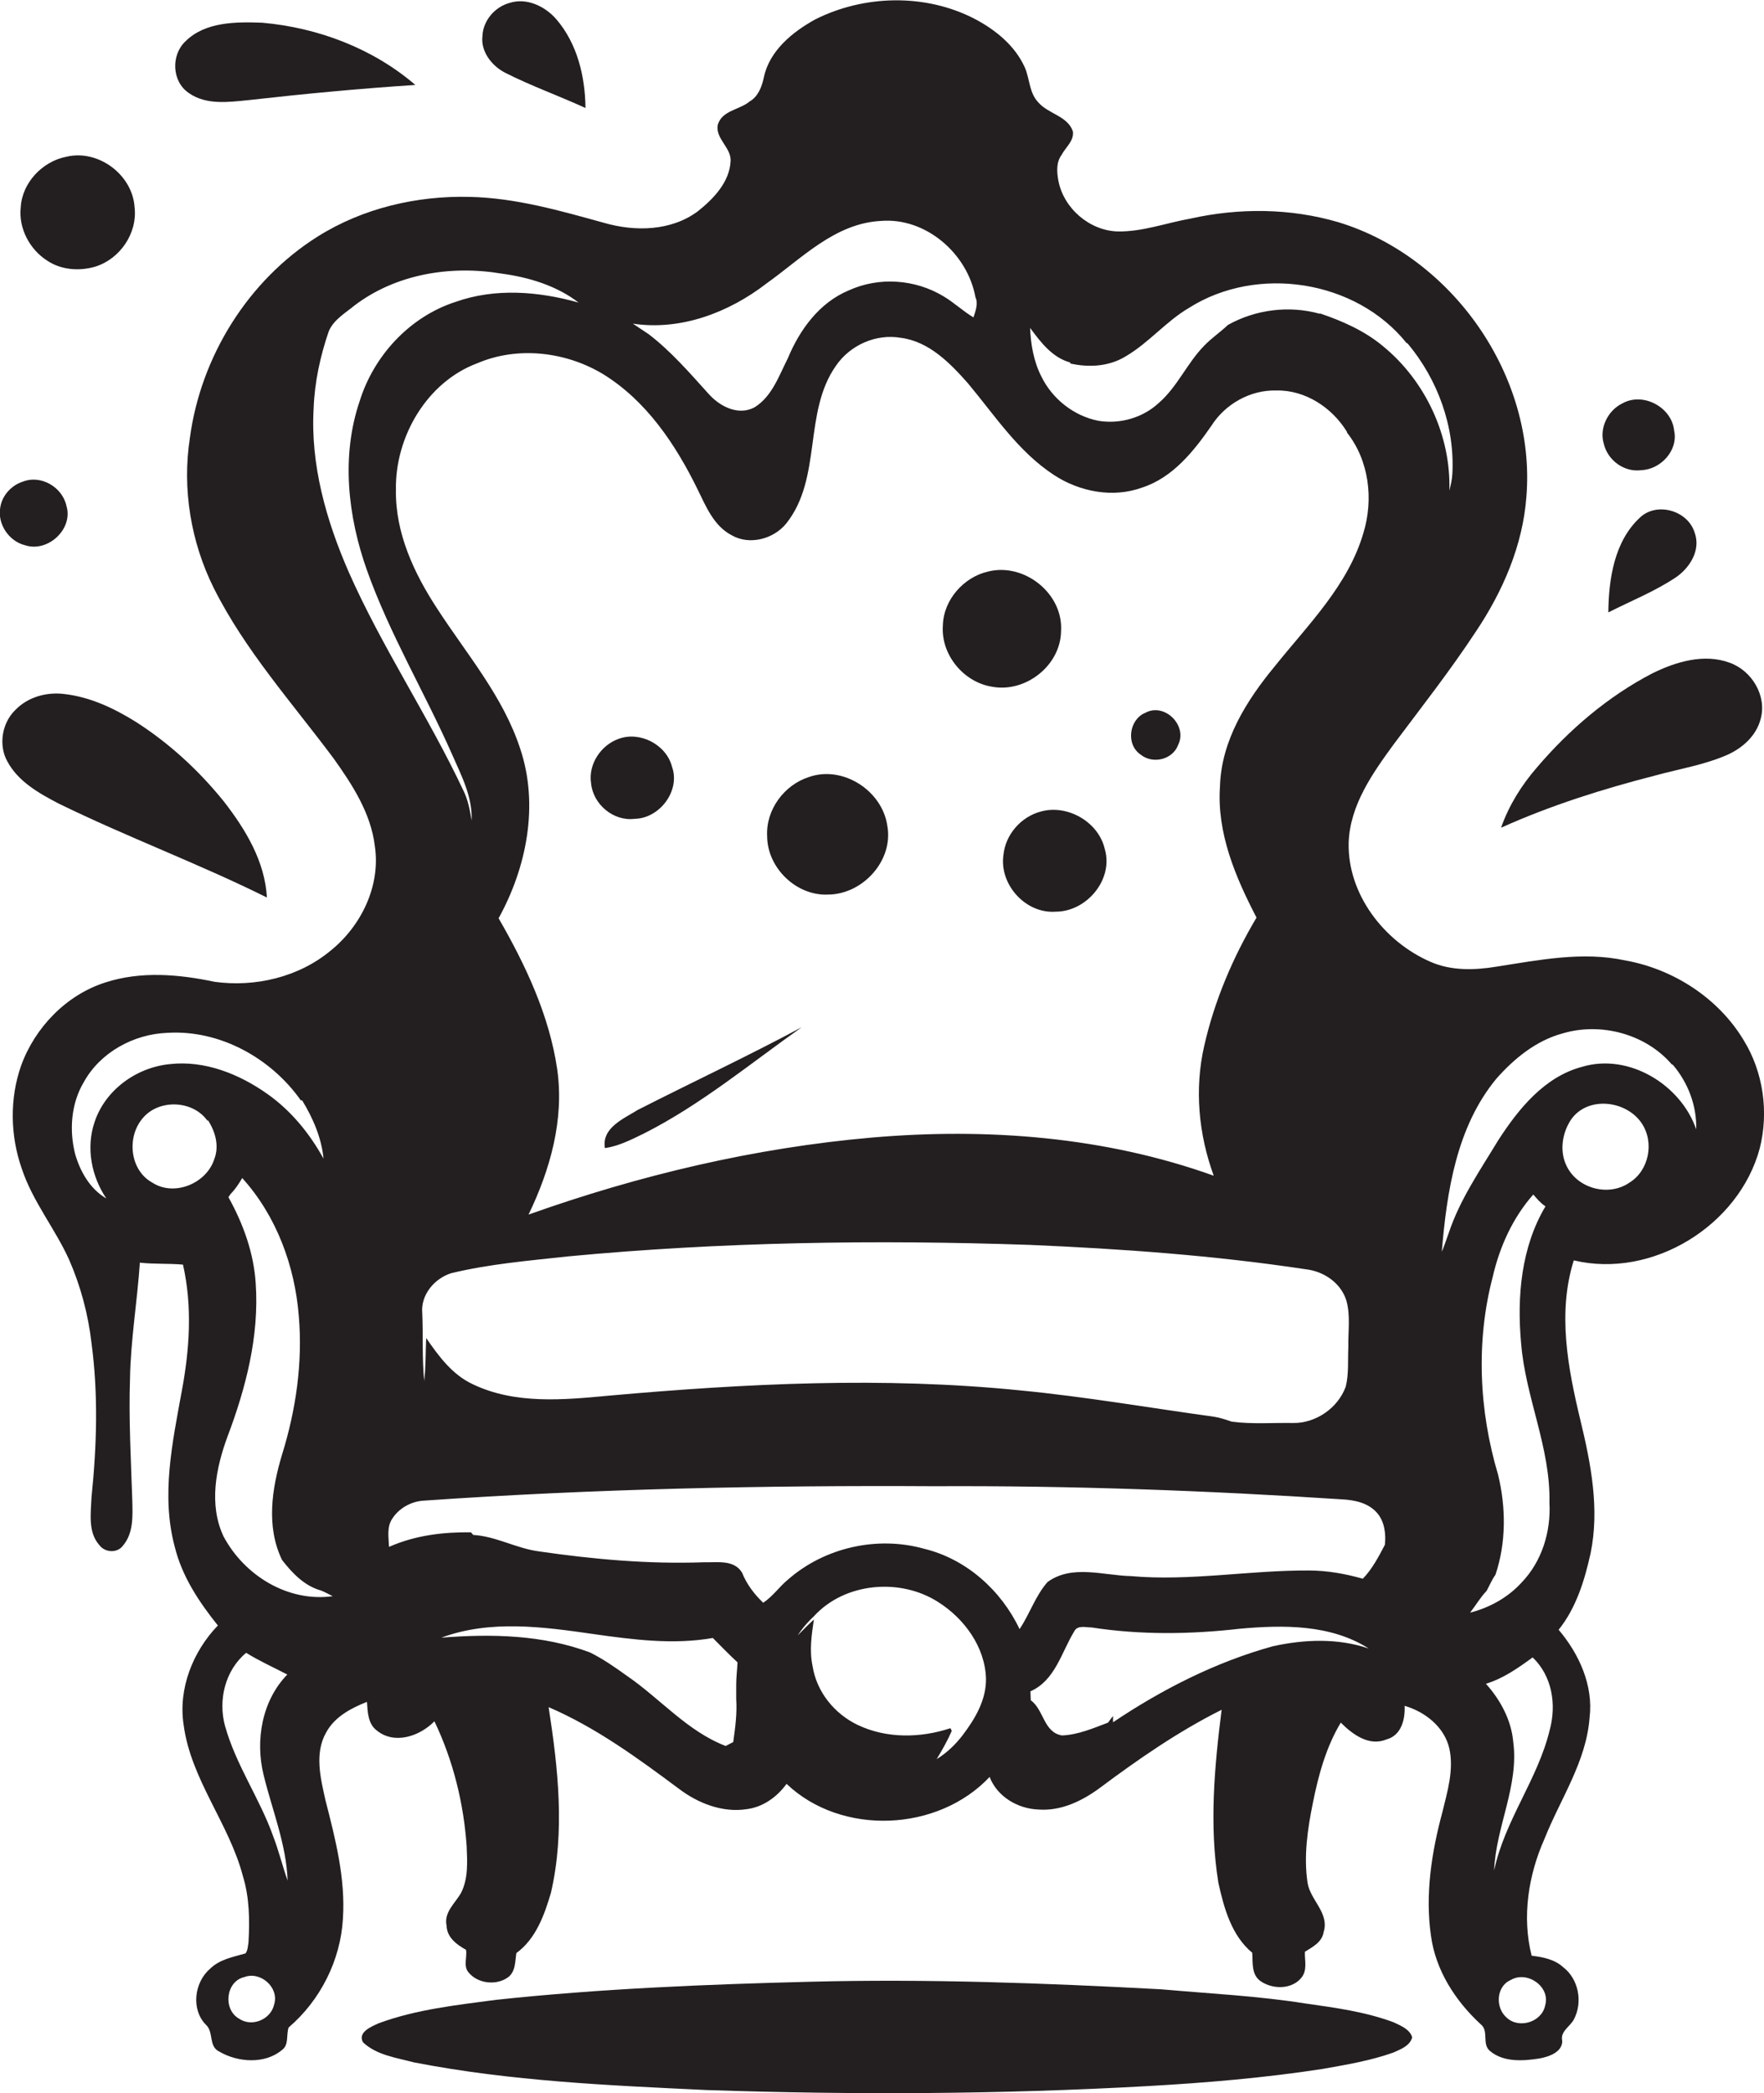 <?xml version="1.0" encoding="utf-8"?>
<!-- Generator: Adobe Illustrator 19.2.0, SVG Export Plug-In . SVG Version: 6.00 Build 0)  -->
<svg version="1.1" id="Layer_1" xmlns="http://www.w3.org/2000/svg" xmlns:xlink="http://www.w3.org/1999/xlink" x="0px" y="0px"
	 viewBox="0 0 536 635.7" enable-background="new 0 0 536 635.7" xml:space="preserve">
<g>
	<path fill="#231F20" d="M529.8,315.9c-7.7-12.8-21.4-21.6-36-24.2c-13-2.8-26.2-0.1-39.1,1.9c-6.7,1.1-13.8,1.3-20.1-1.5
		c-14-6.1-25.2-20.5-24.8-36.2c0.4-11.4,7.3-21.1,13.8-30c8.4-11.2,17.1-22.3,24.8-34c8.2-12.2,14.3-26.2,15.4-41
		c3-36.5-22.3-72.8-57.1-83.4c-14.6-4.3-30.2-4.4-45-1.1c-7.3,1.3-14.5,4-22,3.9c-8.6-0.2-16.5-7-18.1-15.4c-0.5-2.7-0.7-5.6,1-7.9
		c1.2-2.3,3.8-4.2,3.4-7.1c-1.6-4.7-7.5-5.3-10.5-8.8c-2.8-2.9-2.6-7.2-4.1-10.6c-3-6.7-9-11.5-15.3-14.8
		c-14.9-7.7-33.5-7.3-48.4,0.2c-6.9,3.8-13.9,9.5-15.6,17.6c-0.6,2.8-1.7,5.8-4.3,7.3c-3.1,2.6-8.4,2.7-9.7,7.1
		c-0.8,4.2,4.1,6.9,3.9,11c-0.3,6.4-5.2,11.5-10,15.3c-8.1,6-19,6.2-28.4,3.5c-13.4-3.7-26.9-7.6-40.9-7.9c-16-0.4-32.4,3.4-46.1,12
		C75.4,85.1,61,108.3,57.7,133c-2.4,15.5,0.3,31.7,7.3,45.7c9.5,18.9,23.8,34.8,36.4,51.7c5.7,8,11.3,16.6,12.5,26.6
		c1.8,12-4.1,24.2-13.4,31.7c-9.7,8.1-23,11.2-35.3,9.5c-10.9-2.3-22.4-3.3-33.2,0.2c-11.9,3.8-21.4,13.7-25.6,25.3
		c-3.5,10-3.3,21.2,0.2,31.2c3.3,10,10.1,18.2,14.4,27.7c3.5,8,5.8,16.6,6.8,25.3c2.1,15.6,1.6,31.4,0,46.9
		c-0.2,4.9-1.1,10.6,2.4,14.5c1.7,2.3,5.5,2.5,7.2,0.1c3.2-3.8,2.9-9,2.8-13.6c-0.4-12.3-1.1-24.6-0.7-37c0.2-11.8,2.2-23.5,3-35.3
		c4.4,0.5,8.8,0.2,13.1,0.6c2.9,12.7,2,25.9-0.4,38.6c-2.8,15.4-6.3,31.5-2.1,47.1c2.2,9,7.4,16.8,13.1,23.9
		c-7.6,7.9-12.1,19.2-10.4,30.2c2.2,16.6,13.8,29.9,18,45.9c2,6.5,2.1,13.4,1.7,20.2c-0.2,1.1-0.2,2.4-0.9,3.3
		c-3.8,1.1-7.9,1.8-10.8,4.7c-4.8,4.1-5.8,12.4-1.2,17c2.4,2.2,0.7,6.5,4,8.1c5.6,3.3,13.8,3.9,19-0.4c2.3-1.6,1.3-4.6,2.1-6.9
		c9.6-8.2,15.8-20.4,16.5-33.1c0.8-12.2-2.3-24.2-5.3-35.9c-1.5-6.7-3.4-14.3,0.2-20.6c2.6-4.8,7.6-7.4,12.4-9.3
		c0.2,3,0.3,6.7,3,8.7c5.4,4.4,13.1,1.7,17.5-2.8c5.7,11.9,8.9,24.9,9.8,38c0.2,4.7,0.5,9.8-1.7,14.1c-1.8,3.2-5.3,5.9-4.4,10
		c0.1,3.5,3,5.7,5.9,7.3c0.4,2.2-0.9,5,0.8,6.9c2.8,3.4,8.4,4,11.9,1.5c2.4-1.7,2.2-4.9,2.6-7.4c5.9-4.3,8.5-11.5,10.5-18.3
		c4.3-18.5,2.2-37.8-0.7-56.4c14.4,6.2,27.1,15.5,39.6,24.8c5.8,4.4,13.2,7.3,20.5,6.2c5-0.6,9.3-3.7,12.2-7.7
		c16.7,15.9,46,14.6,61.7-2.1c2.3,6,8.6,9.7,14.9,9.9c6.8,0.5,13.2-2.6,18.5-6.5c11.8-8.8,23.9-17.2,37.1-23.8
		c-2.2,17.3-3.8,35.1-1,52.5c1.7,7.7,4,16.1,10.3,21.3c0.2,3-0.3,6.6,2.5,8.6c3.7,2.6,9.6,2.6,12.5-1.1c1.8-2.3,0.9-5.2,1-7.8
		c2.4-1.5,5.2-2.9,5.7-6c1.8-5.8-4.1-9.7-4.9-15c-1.2-8,0-16.2,1.6-24.1c1.7-8.5,4-17,8.5-24.5c3.6,3.6,8.6,7.3,13.9,5.1
		c4.5-1.2,5.7-6.1,5.5-10.2c6.2,1.8,12.1,6.4,13.6,13c1.4,6.5-0.6,13-2.1,19.2c-3.3,12.2-5.3,25-3.5,37.6
		c1.4,10.5,7.4,19.8,15.1,26.9c2.6,2,0.3,6,2.8,8.1c4.1,3.5,10.1,3.1,15.1,2.3c2.8-0.5,6.9-1.9,6.9-5.3c-0.7-2.9,2.3-4.3,3.5-6.5
		c2.8-5.2,1.5-12.3-3.2-15.9c-2.6-2.4-6.2-3.1-9.6-3.5c-3-11.8-1-24.5,3.9-35.5c4.8-12.1,12.7-23.4,13.7-36.8
		c1.2-9.8-3.2-19.4-9.4-26.7c5.3-6.6,7.9-15,9.7-23.2c2.8-13.5,0.1-27.3-3.1-40.5c-3.8-15.8-7-32.6-2-48.5
		c23.8,5.7,50.2-10.5,56.5-34C537.5,337.8,535.8,325.6,529.8,315.9z M28.7,340.9c-2.6,7.8-0.9,16.4,3.6,23.1c-5-2.9-8-8.3-9.5-13.6
		c-1.8-7.2-1.2-15.3,2.7-21.8c5-9,15.1-14.5,25.3-14.9c15.9-1,31.5,7.6,40.6,20.5l0.4,0c3.3,5.4,5.9,11.4,6.5,17.7
		c-4.2-7.6-9.8-14.5-17-19.6c-8.6-6.1-19.1-10.3-29.7-9.1C41.4,324.2,31.9,331.1,28.7,340.9z M46.3,359.2c-6.8-3.7-7.9-13.7-3-19.5
		c4.9-6,15.4-5.6,19.8,0.8l0-0.4c2.3,3.5,3.6,7.9,2,12C62.7,359.5,52.9,363.5,46.3,359.2z M83.3,608.8c-1,4.6-6.8,7-10.7,4.3
		c-4.9-2.8-4-11.3,1.6-12.6C79.2,598.6,84.9,603.7,83.3,608.8z M83,557.7c-4.1-11.5-11.3-21.6-14.6-33.4c-2.2-7.9,0-17,6.4-22.3
		c4,2.5,8.3,4.4,12.5,6.6c-7.7,7.9-9.8,20-7.2,30.5c2.6,10.7,6.9,21,7.3,32.1C85.8,566.7,84.7,562.1,83,557.7z M67.9,466.6
		c-4.5-9.6-2.3-20.7,1.2-30.2c5.6-14.8,9.7-30.6,8.6-46.6c-0.6-9.3-3.8-18.1-8.3-26.2l0.7-1c1.4-1.4,2.5-3.1,3.5-4.8
		c10.4,11.5,16,26.7,17.2,42c1.2,14.2-0.9,28.5-5.1,42c-3.1,10.3-4.9,21.9,0,32c3.1,4,6.8,7.9,11.9,9.3c1.2,0.5,2.3,1.1,3.5,1.7
		C87.5,486.7,74.2,478.5,67.9,466.6z M325.2,110.1l0,0.3c5.7,1.3,11.9,0.9,16.9-2.2c7-4.1,12.2-10.6,19.2-14.7
		c20.7-13.1,50.7-8.5,66.1,10.7l0.3,0.1c9.2,11,14.4,25.3,13.6,39.7c-0.1,1.7-0.5,3.4-0.9,5c0.5-16.7-7.3-33.3-20.1-43.8
		c-5.6-4.7-12.4-7.7-19.2-10l-0.1,0.1c-9.3-2.6-19.5-1.3-27.9,3.4c-2.3,2.2-5,4-7.2,6.3c-5.2,5.3-8.1,12.4-13.7,17.3
		c-4.9,4.6-11.9,6.6-18.5,5.5c-7.5-1.5-14-6.7-17.3-13.5c-2.3-4.5-3.2-9.7-3.4-14.7C316.2,103.9,319.7,108.6,325.2,110.1z
		 M232.9,86.1c10.7-7.6,20.8-18.3,34.8-19C281.3,66,294,77,296.4,90.3c0.9,1.9,0,4.2-0.6,6.1c-3.2-1.9-5.9-4.5-9.1-6.4
		c-8.6-5.2-19.6-6-28.8-1.8c-8.9,3.7-14.9,11.9-18.5,20.6c-2.7,5.3-4.8,11.6-10.1,14.9c-5,2.7-10.7-0.3-14.1-4.2
		c-5.7-6.3-11.3-12.8-18.1-18c-1.6-1.1-3.2-2.1-4.8-3.2C206.9,100.5,221.5,94.9,232.9,86.1z M212,148.7c2.5,5.1,4.9,11,10.2,13.8
		c5.4,3.2,12.8,1.3,16.7-3.5c11-13.8,5.1-33.7,15.1-47.9c4.3-6.3,12.2-9.8,19.7-8.5c8.6,1.1,15,7.7,20.4,13.8
		c8.2,9.8,15.3,20.8,26.2,27.9c7.8,5.1,17.9,7,26.7,3.8c9.3-3,15.7-11,21.1-18.8c4.2-6.6,11.8-10.9,19.7-10.7
		c8.8-0.2,17,5.2,21.5,12.6v0.2c6.7,8.5,8.1,20.2,5,30.4c-4.6,15.9-16.8,27.9-26.9,40.5c-8.6,10.4-16.3,22.6-16.7,36.5
		c-1,14.2,4.7,27.6,11.1,39.9c-7.2,12.1-12.8,25.3-15.9,39c-3,13.1-1.7,26.8,2.9,39.4c-33.1-11.9-69-14.6-103.8-11.6
		c-35.6,3.1-70.7,11.4-104.4,23.4c6.6-13.7,10.9-28.9,8.7-44.2c-2.4-16.3-9.6-31.6-17.8-45.8c8.5-15.4,12.3-34.3,6.6-51.4
		c-5.2-16-16.3-28.8-25.3-42.7c-7-10.7-12.7-22.9-12.5-36c-0.3-16.1,9.4-32.8,24.8-38.5c12.2-5.2,26.8-3.5,38.1,3.3
		C196.4,121.7,205.3,135,212,148.7z M128.3,398.8c-0.5-5.5,3.7-10.5,8.8-12.1c11.6-2.8,23.6-3.8,35.5-5.1
		c46.6-4.4,93.4-5.1,140.2-3.5c28,1.2,56.1,3.2,83.9,7.4c5.5,0.6,10.7,4.1,12.4,9.5c1.3,4.6,0.5,9.4,0.6,14.1
		c-0.2,4,0.2,8.1-0.8,12.1c-2.4,6.5-9.1,11.1-16,11c-6.2-0.1-12.5,0.4-18.6-0.4c-1.8-0.6-3.5-1.2-5.4-1.5c-19.6-2.7-39.2-6.1-58.9-8
		c-41.6-4.2-83.5-2.1-125,1.6c-13.8,1.3-28.5,2.7-41.4-3.5c-6.2-2.9-10.3-8.5-14.1-14c-0.2,4.3-0.1,8.6-0.6,13
		C128.2,412.4,128.6,405.6,128.3,398.8z M105.9,173.6C99.1,158,94.3,141.1,95.3,124c0.3-8,2-15.8,4.6-23.4c1.5-3.5,5-5.5,7.8-7.8
		c12.6-9.6,29.3-12.3,44.7-9.7c8.3,1.1,16.8,3.7,23.4,8.8c-12.1-3.4-25.3-4.5-37.4-0.2c-13.9,4.5-24.8,16.3-29.1,30.1
		c-5.7,16.7-3.6,35.1,2.2,51.4c6.9,19.4,17.6,37.2,25.9,56c2.8,6.4,6.2,12.8,5.9,20c-0.5-3.1-1.1-6.3-2.5-9.1
		C130.1,217.4,116,196.5,105.9,173.6z M223.7,511.7c0,1.4,0,2.9,0,4.3c0.3,4.4-0.3,8.8-0.9,13.1c-0.6,0.3-1.7,0.9-2.3,1.2
		c-11.7-4.5-19.9-14.4-30-21.3c-3.6-2.6-7.2-5.1-11.2-7.1c-14.4-5.4-30-5.7-45.2-4.5c14.9-5.5,30.9-3.3,46.2-1.1
		c12,1.7,24.2,3.3,36.3,1.2c2.5,2.5,4.9,5,7.5,7.4C224,507.1,223.7,509.4,223.7,511.7z M292.6,526.9c-2.2,2.9-4.9,5.5-8,7.4
		c1.7-2.8,3.3-5.6,4.6-8.6l-0.4-0.8c-9.1,3-19.4,3.2-28.2-1c-7.1-3.4-12.5-10.1-13.7-17.9c-1-4.7-0.3-9.4,0.4-14.1
		c-1.7,1.5-3.3,3.2-4.9,4.8c1.4-2.2,3.1-4.1,5-5.9c9.4-10.2,26.2-11.6,37.7-4.2c7.9,5,14.2,13.6,14.5,23.2
		C299.7,516.3,296.3,522,292.6,526.9z M386.8,500c-17.4,4.8-33.7,13.1-48.6,23.1c0-0.5,0-1.5,0-1.9c-0.5,0.6-1,1.3-1.5,2
		c-4.5,1.7-9.1,3.7-14,3.9c-5.6-0.9-5.5-7.8-9.5-10.7c0-0.7-0.1-2-0.1-2.7c7.5-3.3,9.4-11.8,13.3-18.2c1-2,3.5-1.2,5.3-1.2
		c14.9,2.3,30,2.1,44.9,0.4c13.2-1.2,27.7-1.4,39.3,6C406.5,497.5,396.4,497.9,386.8,500z M420.8,469.2c-1.9,3.6-3.8,7.3-6.7,10.3
		c-5.3-1.5-10.8-2.5-16.4-2.5c-18.1-0.1-36.1,3.3-54.1,1.7c-8.4-0.2-17.9-3.6-25.3,1.8c-3.7,4.2-5.4,9.7-8.5,14.3
		c-5.6-11.8-16.2-21.3-29-24.4c-14.2-4-30.2-0.4-41.3,9.3c-2.7,2.2-4.7,5.2-7.6,7.1c-2.7-2.6-5-5.6-6.4-9.1
		c-2.4-4.1-7.7-3.1-11.7-3.2c-16.7,0.6-33.5-0.9-50-3.3c-6.9-0.9-13.1-4.6-20-5c-0.2-0.2-0.5-0.6-0.7-0.8
		c-8.4-0.1-16.8,0.9-24.6,4.3l-0.3,0.1c-0.1-2.8-0.7-5.9,0.9-8.4c2-3.2,5.6-5.3,9.4-5.6c51.7-3.6,103.6-4.7,155.4-4.4
		c41.4-0.2,82.7,1.3,124,4c3.8,0.2,8,1.1,10.6,4.2C420.6,462,421.2,465.8,420.8,469.2z M446.7,489.8c1.7-2.2,3.1-4.6,5-6.6
		c0.9-1.6,1.6-3.4,2.7-4.9c3.3-9.8,3.2-20.5,0.8-30.4c-5.8-19.4-6.8-40.5-1.6-60.2c2.1-9.1,6.1-17.9,12.3-24.9
		c1.1,1.3,2.2,2.6,3.7,3.6c-7.4,12.4-8.7,27.5-7.4,41.6c1.3,16.4,9,31.8,8.6,48.4c0.5,8.8-2.3,17.9-8.5,24.3
		C458.2,485.2,452.6,488.3,446.7,489.8z M469.5,609.1c-1,5.1-8,7.2-11.7,3.7c-3.5-3-3.2-9.5,1.2-11.4
		C464,598.4,471.2,603.4,469.5,609.1z M470.9,525.4c-3.6,15-13.7,27.5-16.9,42.7c0.5-13.2,7.6-25.7,5.8-39.1
		c-0.6-6.6-3.9-12.7-8.3-17.6c5.3-1.6,9.8-4.8,14.2-8C471.6,509,473,517.7,470.9,525.4z M495.1,359.2c-6.2,4.3-15.6,1.9-19-4.9
		c-2.3-4.5-1.5-10.1,1.3-14.3c5.1-7.2,16.7-5.8,21.4,1.1C502.8,347,501,355.6,495.1,359.2z M515.4,343c-4.7-13.6-20.5-23.2-34.6-19
		c-11.5,3-19.4,12.8-25.6,22.4c-5.5,9.1-11.6,17.9-15,28.1c-0.7,1.9-1.3,3.8-2.1,5.7c1.5-18.3,4.5-38,16.6-52.6
		c5.4-6.1,12-11.5,20-13.7c11.7-3.5,25.3,0.1,33.3,9.4l0.3,0.1C512.9,328.8,515.6,335.8,515.4,343z"/>
	<path fill="#231F20" d="M153.5,22.1c7.9,4,16.3,7,24.4,10.7c-0.1-9.6-2.5-19.6-8.9-27c-3.4-3.9-9-6.6-14.2-4.9
		c-4.4,1.2-8,5.3-8.2,10C146,15.6,149.4,20,153.5,22.1z"/>
	<path fill="#231F20" d="M57.3,28.2c5.3,3.8,12.2,2.8,18.3,2.2c16.8-1.9,33.7-3.5,50.6-4.6C113.3,14.7,96.6,8.4,79.7,6.9
		c-8-0.3-17.3-0.3-23.3,5.6C51.9,16.7,52.2,24.7,57.3,28.2z"/>
	<path fill="#231F20" d="M14.4,79.2c4.2,2.8,9.7,3.2,14.5,1.8c7.5-2.3,12.9-10.1,12-18c-0.6-9.9-11-17.7-20.7-15.4
		C12.9,49,6.7,55.5,6.3,63C5.6,69.3,9,75.8,14.4,79.2z"/>
	<path fill="#231F20" d="M498.7,142.8c5.9-0.2,11.3-6,10-12c-0.7-7.1-9.4-11.8-15.7-8.3c-4.4,2.1-7.1,7.5-5.7,12.2
		C488.5,139.9,493.6,143.5,498.7,142.8z"/>
	<path fill="#231F20" d="M7.6,165.6c6.9,2.3,14.7-4.9,12.6-11.9c-1.2-5.7-7.7-9.6-13.3-7.4c-3.4,1.1-6.2,4.1-6.8,7.7
		C-0.9,159.1,2.7,164.4,7.6,165.6z"/>
	<path fill="#231F20" d="M498.2,157.3c-7.7,7.2-9.4,18.6-9.5,28.7c6.9-3.5,14.2-6.4,20.6-10.7c4.2-2.9,7.6-8.3,5.6-13.6
		C512.8,155,503.3,152.3,498.2,157.3z"/>
	<path fill="#231F20" d="M301.6,208.6c10,1.8,20.6-6.4,20.8-16.8c0.8-11.5-11.2-21-22.2-18.2c-7.4,1.7-13.5,8.6-13.7,16.3
		C285.8,198.8,292.8,207.3,301.6,208.6z"/>
	<path fill="#231F20" d="M503.1,235.5c7.3-2,14.9-3.2,21.9-6.3c4.6-2.1,8.7-5.8,10-10.9c1.9-7-2.7-14.6-9.4-17
		c-7.8-2.9-16.4-0.3-23.5,3.2c-13.5,7-25.3,17.1-35.1,28.6c-4.7,5.4-8.5,11.5-10.9,18.3C471.2,244.6,487.1,239.6,503.1,235.5z"/>
	<path fill="#231F20" d="M17.7,244c20.8,10.2,42.7,18.3,63.4,28.6c-0.6-11-6.5-20.7-13.1-29.2c-7.6-9.4-16.6-17.7-26.8-24.2
		c-6.6-4.1-13.8-7.5-21.6-8.4c-5.4-0.7-11.2,0.9-15,4.9c-4,3.9-5.1,10.6-2.4,15.5C5.5,237.4,11.8,240.9,17.7,244z"/>
	<path fill="#231F20" d="M346.6,229.2c3.7,3,9.8,1.5,11.4-3c2.9-5.8-4.1-12.9-10-9.7C343.1,218.5,342,226.1,346.6,229.2z"/>
	<path fill="#231F20" d="M192.8,248.7c7.6-0.1,14-8.5,11.4-15.8c-1.7-6.7-9.7-10.9-16.2-8.5c-5.4,1.9-9.3,7.7-8.4,13.5
		C180.2,244.3,186.4,249.5,192.8,248.7z"/>
	<path fill="#231F20" d="M251.7,271.7c10.5-0.1,19.9-10.4,17.9-21c-1.6-10.6-13.5-18.3-23.8-14.7c-7.5,2.4-13.1,9.9-12.7,17.9
		C233.1,263.6,242,272.2,251.7,271.7z"/>
	<path fill="#231F20" d="M316.2,246.5c-6,1.6-10.7,7-11.3,13.2c-1.3,9,6.8,17.9,15.9,17.2c9.4,0,17.6-9.8,14.9-19
		C333.8,249.6,324.3,244.2,316.2,246.5z"/>
	<path fill="#231F20" d="M423.4,614.2c-8.6-3.2-17.7-4.4-26.8-5.7c-14.5-2.3-29.2-3-43.8-4.3c-35.4-1.9-71-3.2-106.4-2.3
		c-31.9,0.8-63.9,2.1-95.7,5.5c-12,1.6-24.2,2.9-35.6,7.1c-2.2,1-6.5,2.7-4.8,5.8c4.1,3.9,10.2,4.7,15.5,6.1c29.3,5.7,59.3,7,89,8.4
		c44.6,1.5,89.3,1.3,133.9-1.2c17.8-1,35.5-2.5,53.1-5.2c7.3-1.3,14.6-2.5,21.6-5c2.2-1,5-2,5.7-4.6
		C428.4,616.3,425.5,615.2,423.4,614.2z"/>
	<path fill="#231F20" d="M183.8,348.7c4.3-0.6,8.3-2.7,12.2-4.6c17.1-8.7,32-21.1,47.6-32.1c-16.4,8.8-33.3,16.7-49.8,25.1
		C189.5,339.8,182.8,342.5,183.8,348.7z"/>
</g>
</svg>
